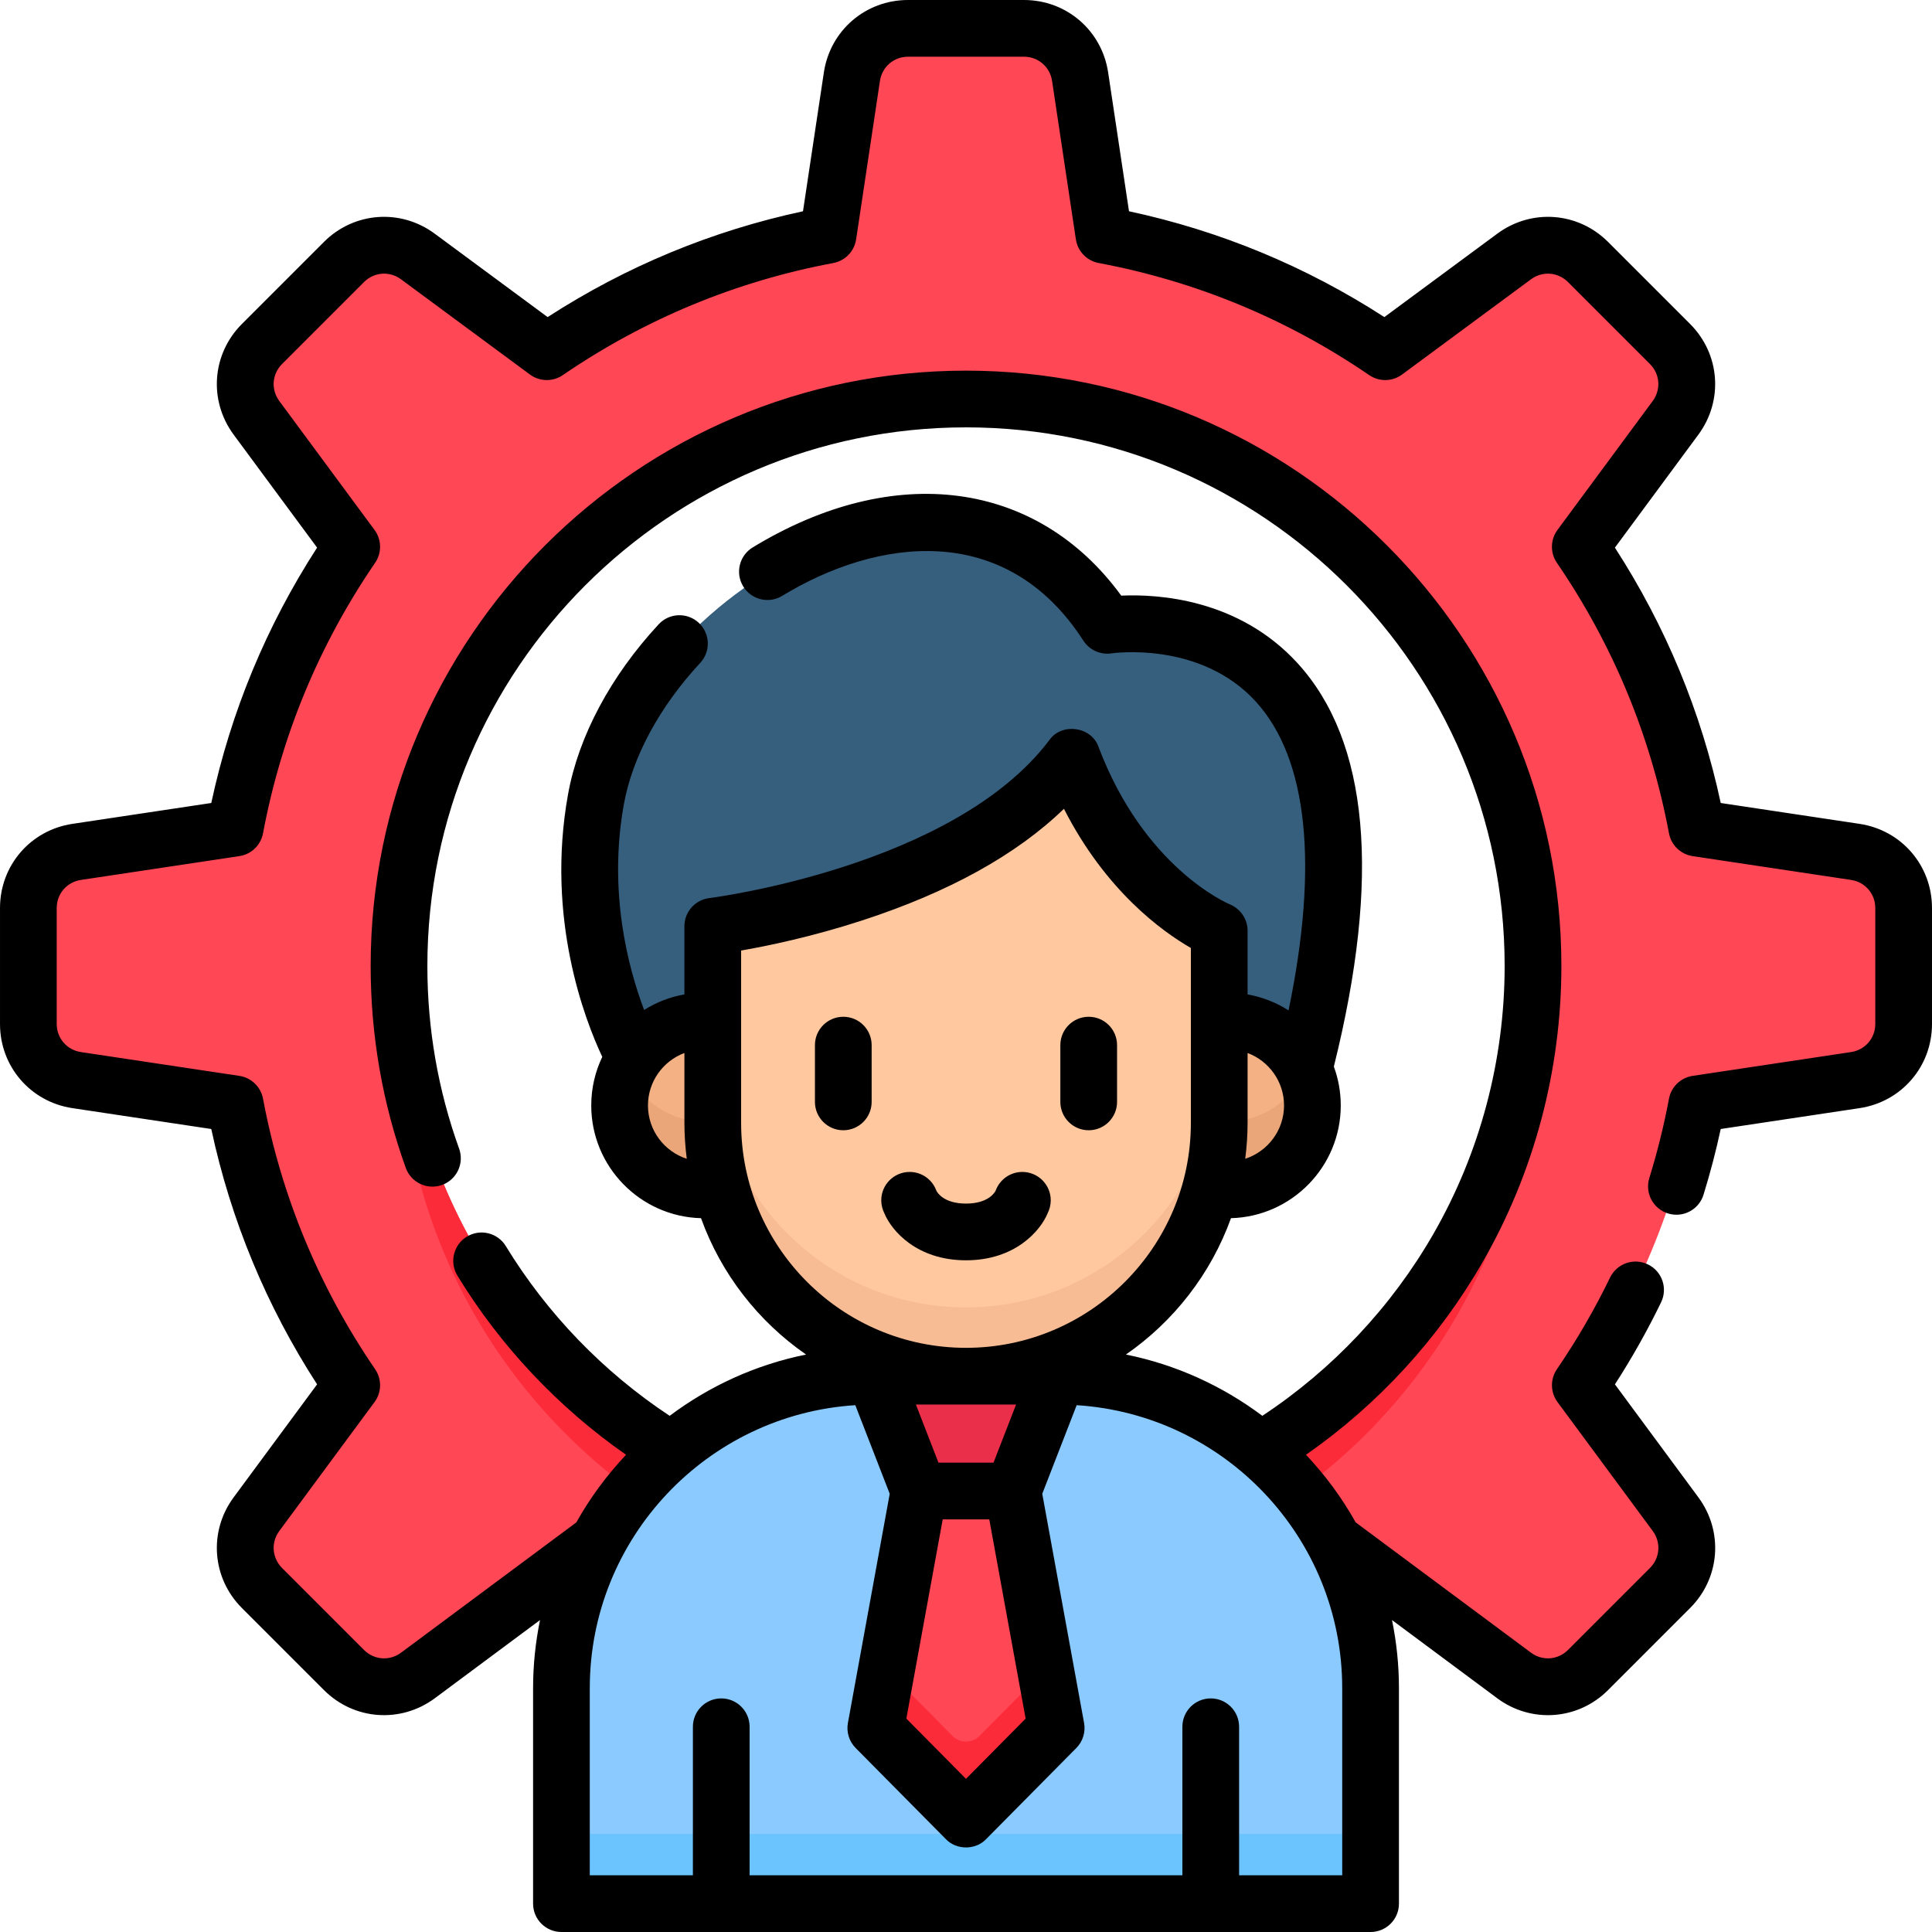 <svg id="Layer_1" enable-background="new 0 0 512 512" height="512" viewBox="0 0 512 512" width="512" xmlns="http://www.w3.org/2000/svg"><g><g><path d="m271.344 8c7.423 0 13.73 5.43 14.833 12.77l6.302 41.924c27.186 5.099 52.399 15.786 74.402 30.831l34.112-25.197c5.971-4.41 14.27-3.79 19.519 1.459l21.7 21.7c5.249 5.249 5.869 13.548 1.459 19.519l-25.197 34.112c15.045 22.002 25.732 47.215 30.831 74.402l41.924 6.302c7.341 1.104 12.77 7.41 12.77 14.834v30.689c0 7.423-5.429 13.73-12.77 14.833l-41.924 6.302c-5.099 27.186-15.786 52.399-30.831 74.402l25.197 34.112c4.41 5.971 3.79 14.27-1.459 19.519l-21.7 21.7c-5.249 5.249-13.548 5.869-19.519 1.459l-47.652-35.417c-4.914-9.217-11.527-17.384-19.419-24.099 43.198-26.322 72.044-73.869 72.044-128.155 0-82.824-67.142-149.966-149.966-149.966s-149.966 67.141-149.966 149.965c0 54.286 28.845 101.833 72.044 128.155-7.892 6.715-14.505 14.882-19.419 24.099l-47.652 35.417c-5.971 4.41-14.27 3.79-19.519-1.459l-21.7-21.7c-5.249-5.249-5.869-13.548-1.459-19.519l25.197-34.112c-15.045-22.003-25.732-47.216-30.831-74.402l-41.925-6.302c-7.341-1.103-12.77-7.409-12.77-14.833v-30.689c0-7.423 5.429-13.73 12.77-14.834l41.925-6.302c5.099-27.186 15.786-52.399 30.831-74.402l-25.197-34.112c-4.41-5.971-3.79-14.27 1.459-19.519l21.7-21.7c5.249-5.249 13.548-5.869 19.519-1.459l34.112 25.197c22.003-15.045 47.216-25.732 74.402-30.831l6.302-41.924c1.103-7.339 7.409-12.769 14.833-12.769z" fill="#ff4755"/><path d="m168.307 280.241s-17.14-29.932-10.17-68.398c9.784-53.997 95.975-106.819 135.222-45.948 0 0 85.738-13.789 52.057 117.304z" fill="#365e7d"/><path d="m363.007 504h-214.014v-56.986c0-45.576 36.947-82.523 82.523-82.523h48.968c45.576 0 82.523 36.947 82.523 82.523z" fill="#8bcaff"/><path d="m148.993 486h214.014v18h-214.014z" fill="#6cc4ff"/><path d="m189.023 297.514v-26.843c-.759-.078-1.529-.118-2.309-.118-12.334 0-22.333 9.999-22.333 22.333s9.999 22.333 22.333 22.333c1.56 0 3.083-.161 4.553-.466-1.461-5.501-2.244-11.278-2.244-17.239z" fill="#f4b184"/><path d="m325.286 270.552c-.78 0-1.55.04-2.31.118v26.843c0 5.96-.783 11.737-2.244 17.238 1.47.305 2.993.466 4.553.466 12.334 0 22.333-9.999 22.333-22.333.001-12.333-9.997-22.332-22.332-22.332z" fill="#f4b184"/><path d="m189.023 297.1c-.759.078-1.529.119-2.309.119-9.131 0-16.977-5.483-20.439-13.333-1.214 2.754-1.894 5.797-1.894 9 0 12.334 9.999 22.333 22.333 22.333 1.56 0 3.083-.161 4.553-.466-1.461-5.501-2.244-11.278-2.244-17.238z" fill="#eaa678"/><path d="m325.287 297.218c-.78 0-1.55-.04-2.309-.119v.415c0 5.96-.783 11.737-2.244 17.238 1.47.305 2.993.466 4.553.466 12.334 0 22.333-9.999 22.333-22.333 0-3.203-.679-6.246-1.894-9-3.462 7.851-11.308 13.333-20.439 13.333z" fill="#eaa678"/><path d="m268.412 394.858h-24.829l-11.793-30.367h48.415z" fill="#ea2f4a"/><path d="m243.583 394.858h24.829l11.44 62.699-23.852 24.098-23.857-24.098z" fill="#ff4755"/><path d="m252.446 460.065-17.53-17.707-2.773 15.199 23.857 24.098 23.852-24.097-2.773-15.198-17.526 17.706c-1.956 1.975-5.15 1.976-7.107-.001z" fill="#fc2b3a"/><path d="m284.055 200.739c-27.548 36.566-95.032 44.741-95.032 44.741v52.034c0 36.99 29.987 66.977 66.977 66.977s66.977-29.987 66.977-66.977v-50.864s-25.444-10.292-38.922-45.911z" fill="#ffc89f"/><path d="m256 346.491c-36.99 0-66.977-29.986-66.977-66.977v18c0 36.99 29.987 66.977 66.977 66.977s66.977-29.986 66.977-66.977v-18c0 36.991-29.986 66.977-66.977 66.977z" fill="#f7bc94"/><g><g fill="#fc2b3a"><path d="m405.966 274c0-3.033-.101-6.041-.278-9.029-2.982 50.524-30.965 94.323-71.765 119.184 3.868 3.291 7.423 6.935 10.627 10.876 37.233-27.286 61.416-71.331 61.416-121.031z"/><path d="m106.312 264.97c-.177 2.989-.278 5.998-.278 9.031 0 49.699 24.183 93.744 61.416 121.031 3.204-3.941 6.76-7.585 10.627-10.876-40.801-24.862-68.783-68.662-71.765-119.186z"/></g></g></g><g><path d="m223.481 299.53c4.151 0 7.515-3.364 7.515-7.515v-15.045c0-4.151-3.364-7.515-7.515-7.515s-7.515 3.364-7.515 7.515v15.045c.001 4.151 3.365 7.515 7.515 7.515z"/><path d="m288.518 299.53c4.151 0 7.515-3.364 7.515-7.515v-15.045c0-4.151-3.364-7.515-7.515-7.515s-7.515 3.364-7.515 7.515v15.045c0 4.151 3.364 7.515 7.515 7.515z"/><path d="m256 333.992c13.028 0 19.727-7.829 21.632-12.454.516-1.048.827-2.197.827-3.434 0-4.158-3.37-7.528-7.528-7.528-3.265 0-6.042 2.08-7.085 4.986-.293.568-2.044 3.4-7.846 3.4s-7.554-2.833-7.846-3.4c-1.043-2.906-3.82-4.986-7.085-4.986-4.158 0-7.528 3.37-7.528 7.528 0 1.237.311 2.386.827 3.434 1.905 4.625 8.604 12.454 21.632 12.454z"/><path d="m492.807 218.332-36.796-5.53c-5.184-24.163-14.598-46.88-28.044-67.672l22.116-29.942c6.681-9.047 5.758-21.384-2.193-29.335l-21.744-21.744c-7.953-7.95-20.289-8.874-29.336-2.192l-29.941 22.116c-20.792-13.446-43.51-22.86-67.672-28.044l-5.53-36.796c-1.671-11.122-11.047-19.193-22.293-19.193h-30.749c-11.246 0-20.621 8.071-22.294 19.193l-5.531 36.795c-24.161 5.184-46.879 14.598-67.672 28.044l-29.941-22.116c-9.045-6.681-21.383-5.759-29.336 2.194l-21.741 21.742c-7.952 7.951-8.875 20.288-2.193 29.336l22.116 29.941c-13.446 20.793-22.86 43.51-28.044 67.672l-36.797 5.53c-11.121 1.673-19.192 11.049-19.192 22.295v30.749c0 11.246 8.071 20.621 19.192 22.294l36.797 5.53c5.184 24.161 14.598 46.88 28.044 67.673l-22.116 29.941c-6.681 9.047-5.758 21.384 2.193 29.334l21.743 21.745c7.988 7.987 20.342 8.844 29.353 2.179l27.902-20.738c-1.191 5.837-1.837 11.871-1.837 18.055v57.098c0 4.151 3.364 7.515 7.515 7.515h214.432c4.151 0 7.515-3.364 7.515-7.515v-57.098c0-6.184-.646-12.217-1.837-18.055l27.92 20.751c9.002 6.656 21.353 5.788 29.335-2.193l21.743-21.744c7.952-7.951 8.875-20.288 2.193-29.336l-22.117-29.942c4.517-6.994 8.621-14.289 12.236-21.748 1.81-3.735.25-8.23-3.485-10.039-3.737-1.811-8.229-.249-10.039 3.485-4.068 8.395-8.808 16.567-14.088 24.289-1.805 2.641-1.741 6.134.16 8.707l25.246 34.177c2.227 3.017 1.921 7.129-.731 9.779l-21.744 21.745c-2.651 2.652-6.762 2.956-9.76.744l-46.489-34.553c-3.651-6.516-8.086-12.531-13.179-17.925 19.126-13.334 35.199-30.834 46.823-51.078 13.646-23.765 20.859-50.893 20.859-78.452 0-86.997-70.777-157.774-157.774-157.774s-157.779 70.777-157.779 157.774c0 18.372 3.131 36.374 9.305 53.503 1.407 3.906 5.714 5.929 9.617 4.522 3.904-1.407 5.929-5.713 4.522-9.617-5.584-15.491-8.415-31.777-8.415-48.407 0-78.709 64.035-142.745 142.745-142.745s142.745 64.035 142.745 142.744c0 24.936-6.522 49.477-18.863 70.968-11.117 19.36-26.732 35.944-45.35 48.24-10.519-7.889-22.799-13.551-36.149-16.241 12.682-8.785 22.523-21.386 27.84-36.138 16.112-.427 29.09-13.658 29.09-29.87 0-3.619-.647-7.089-1.831-10.302 12.507-50.214 9.293-86.169-9.586-106.87-15.66-17.171-37.177-18.371-46.753-17.934-22.26-30.517-60.094-35.65-97.676-12.778-3.545 2.159-4.67 6.781-2.513 10.327 2.16 3.545 6.783 4.667 10.327 2.513 25.061-15.252 59.192-20.139 79.834 11.879 1.606 2.489 4.549 3.802 7.481 3.351.232-.037 23.573-3.389 38.294 12.88 13.681 15.119 16.587 43.23 8.588 81.743-3.247-2.077-6.919-3.542-10.855-4.236v-16.898c0-3.028-1.862-5.779-4.655-6.949-.925-.388-22.776-9.851-34.831-41.71-1.86-5.429-9.727-6.553-13.03-1.862-25.325 33.615-89.478 41.812-90.12 41.89-3.773.457-6.611 3.66-6.611 7.46v18.069c-3.864.681-7.472 2.104-10.675 4.121-4.173-11.02-9.594-31.197-5.362-54.552 2.269-12.523 9.455-25.817 20.233-37.433 2.823-3.043 2.645-7.798-.397-10.62-3.044-2.824-7.798-2.644-10.62.397-12.704 13.694-21.229 29.666-24.004 44.977-5.972 32.959 4.446 59.864 9.057 69.662-1.871 3.902-2.921 8.27-2.921 12.878 0 16.213 12.978 29.443 29.09 29.87 5.317 14.752 15.158 27.353 27.84 36.138-13.349 2.691-25.629 8.352-36.147 16.24-17.531-11.584-32.48-27.042-43.425-44.983-2.16-3.542-6.785-4.662-10.329-2.501-3.542 2.16-4.662 6.785-2.501 10.329 11.403 18.693 26.738 34.953 44.694 47.478-5.093 5.394-9.529 11.409-13.179 17.926l-46.473 34.54c-3.015 2.229-7.127 1.921-9.778-.73l-21.743-21.749c-2.651-2.65-2.957-6.762-.731-9.778l25.247-34.178c1.901-2.572 1.965-6.066.16-8.707-14.869-21.746-24.865-45.866-29.709-71.692-.589-3.144-3.105-5.57-6.268-6.046l-42.007-6.314c-3.706-.557-6.397-3.682-6.397-7.431v-30.749c0-3.75 2.691-6.875 6.397-7.432l42.007-6.314c3.163-.475 5.679-2.902 6.268-6.046 4.844-25.826 14.84-49.946 29.709-71.691 1.805-2.64 1.742-6.134-.16-8.706l-25.246-34.178c-2.227-3.017-1.921-7.129.731-9.78l21.742-21.743c2.651-2.65 6.763-2.958 9.779-.731l34.179 25.246c2.572 1.902 6.066 1.963 8.706.16 21.746-14.869 45.866-24.865 71.691-29.709 3.144-.589 5.57-3.105 6.046-6.268l6.315-42.006c.557-3.707 3.682-6.398 7.43-6.398h30.749c3.749 0 6.875 2.691 7.431 6.398l6.314 42.006c.476 3.163 2.902 5.679 6.046 6.268 25.826 4.844 49.946 14.84 71.691 29.709 2.64 1.802 6.133 1.744 8.706-.16l34.178-25.246c3.018-2.225 7.129-1.919 9.779.731l21.745 21.744c2.651 2.65 2.957 6.762.731 9.778l-25.247 34.179c-1.901 2.572-1.965 6.067-.16 8.706 14.869 21.745 24.865 45.865 29.709 71.691.589 3.144 3.105 5.571 6.268 6.046l42.006 6.314c3.707.557 6.398 3.683 6.398 7.432v30.749c0 3.749-2.691 6.874-6.398 7.431l-42.006 6.314c-3.163.476-5.679 2.902-6.268 6.046-1.327 7.074-3.078 14.144-5.206 21.012-1.228 3.965.99 8.174 4.954 9.402 3.971 1.232 8.174-.991 9.402-4.954 1.77-5.713 3.299-11.554 4.562-17.427l36.797-5.53c11.123-1.672 19.194-11.048 19.194-22.293v-30.749c0-11.246-8.071-20.622-19.193-22.294zm-162.184 79.264v-18.542c5.633 2.115 9.661 7.541 9.661 13.904 0 6.597-4.325 12.197-10.286 14.133.397-3.113.625-6.277.625-9.495zm-158.907-4.638c0-6.363 4.027-11.789 9.66-13.904v18.542c0 3.218.228 6.383.625 9.495-5.96-1.936-10.285-7.536-10.285-14.133zm24.69 4.638v-45.692c6.978-1.214 18.778-3.646 32.07-7.974 22.973-7.48 40.901-17.407 53.481-29.588 11.091 21.779 26.098 32.552 33.636 36.88v46.374c0 32.86-26.734 59.593-59.594 59.593s-59.593-26.733-59.593-59.593zm53.421 105.048h12.343l9.634 52.804-15.804 15.966-15.807-15.967zm-7.105-30.426h26.55l-5.979 15.396h-14.592zm-86.424 75.17c0-39.834 31.15-72.513 70.367-75l9.12 23.482-11.081 60.733c-.44 2.414.326 4.891 2.052 6.635l23.903 24.145c2.803 2.946 7.879 2.946 10.681 0l23.899-24.145c1.727-1.745 2.492-4.221 2.052-6.636l-11.081-60.732 9.12-23.482c39.219 2.485 70.372 35.165 70.372 75v49.583h-27.327v-39.361c0-4.151-3.364-7.515-7.515-7.515s-7.515 3.364-7.515 7.515v39.361h-114.69v-39.361c0-4.151-3.364-7.515-7.515-7.515s-7.515 3.364-7.515 7.515v39.361h-27.327z"/></g></g></svg>